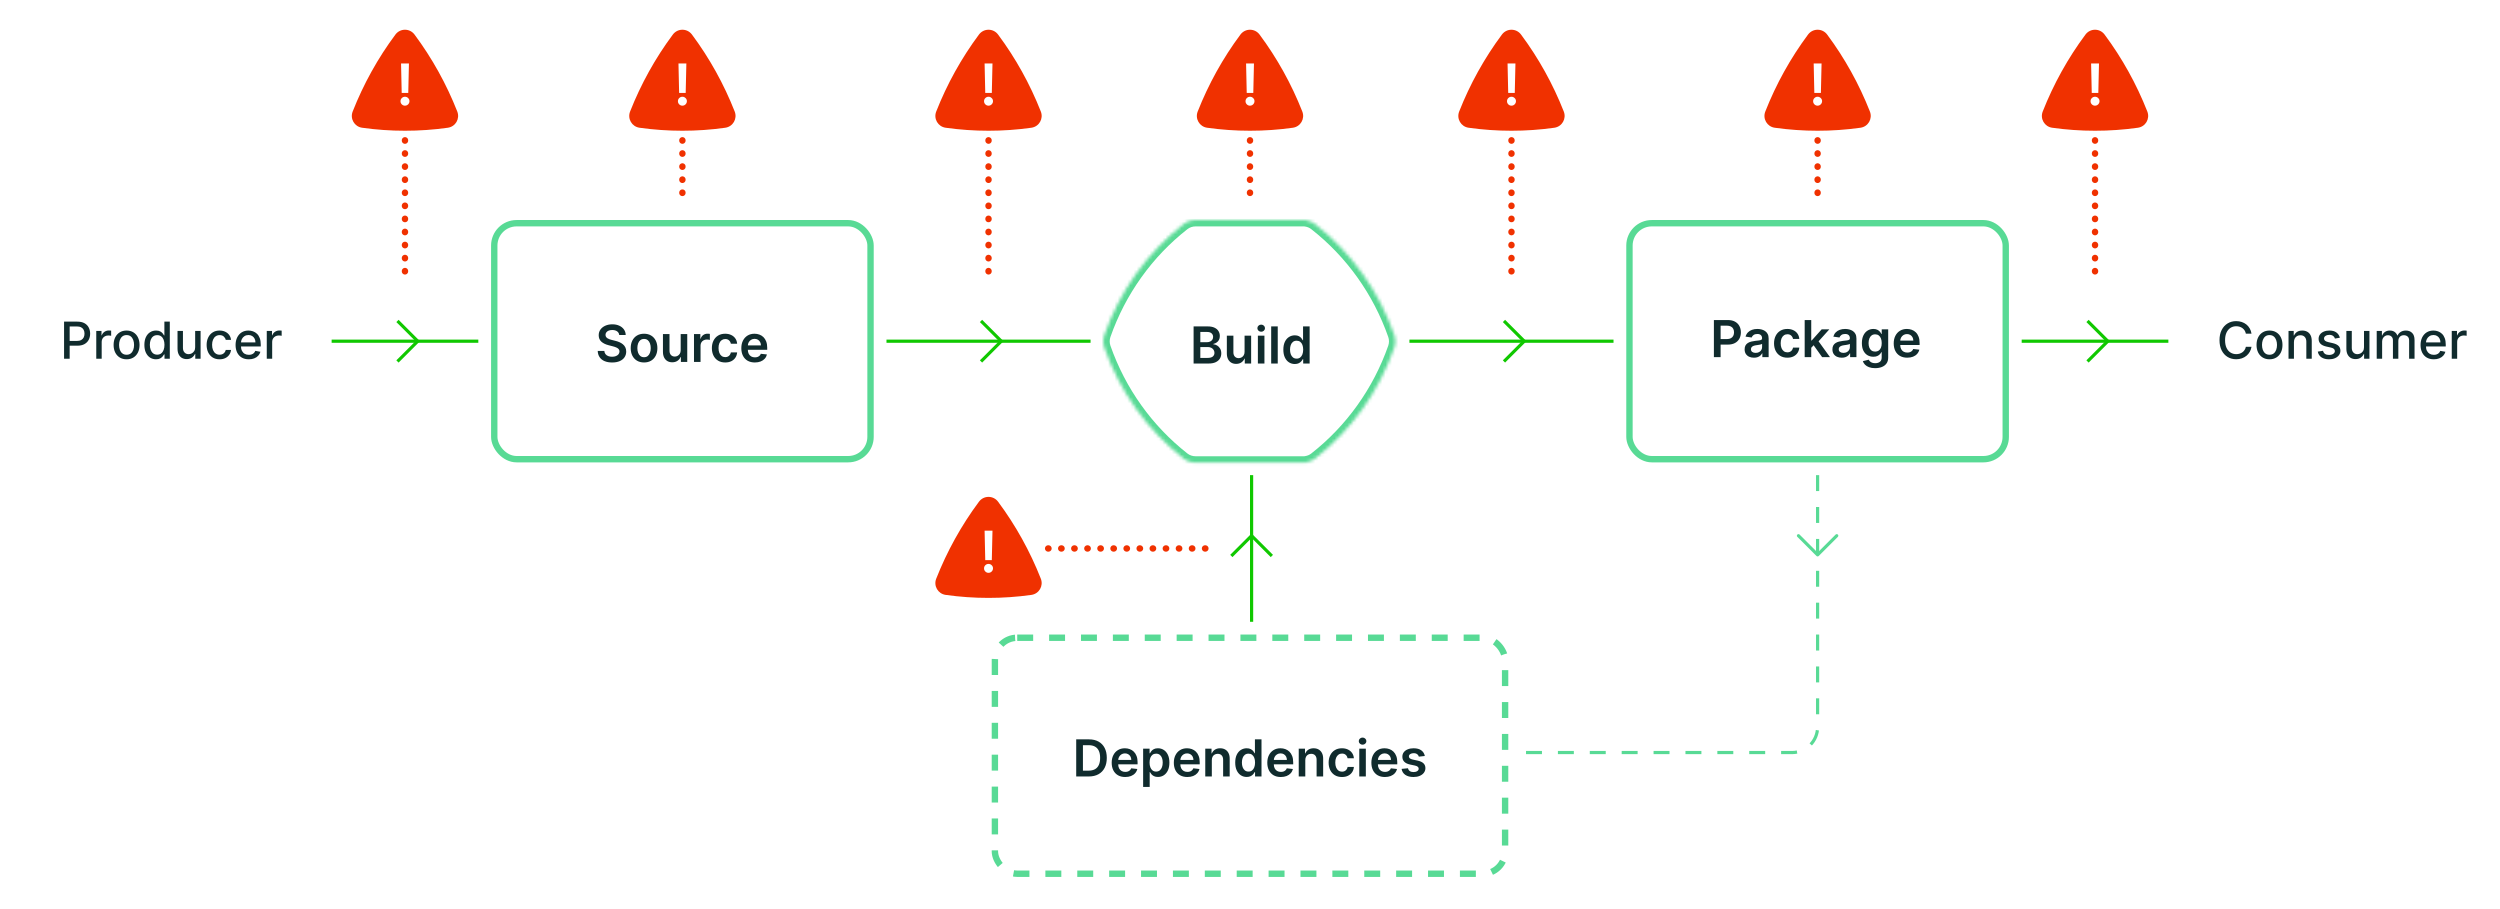 <svg width="784" height="285" viewBox="0 0 784 285" fill="none" xmlns="http://www.w3.org/2000/svg">
<rect width="784" height="285" fill="white"/>
<path d="M143.401 34.971C144.294 37.239 142.854 39.72 140.44 40.06C131.522 41.313 122.478 41.313 113.56 40.06C111.146 39.72 109.706 37.239 110.599 34.971C113.992 26.358 118.504 18.226 123.999 10.841C125.504 8.817 128.496 8.817 130.001 10.841C135.496 18.226 140.008 26.358 143.401 34.971Z" fill="#F03100"/>
<path d="M128.243 19.909L128.032 29.152H125.974L125.77 19.909H128.243ZM127.003 33.141C126.615 33.141 126.283 33.004 126.006 32.731C125.733 32.459 125.597 32.126 125.597 31.734C125.597 31.351 125.733 31.023 126.006 30.75C126.283 30.477 126.615 30.341 127.003 30.341C127.382 30.341 127.711 30.477 127.988 30.75C128.269 31.023 128.409 31.351 128.409 31.734C128.409 31.994 128.343 32.231 128.211 32.444C128.083 32.657 127.913 32.827 127.7 32.955C127.491 33.079 127.259 33.141 127.003 33.141Z" fill="white"/>
<path d="M127 44V89" stroke="#F03100" stroke-width="2" stroke-linecap="round" stroke-linejoin="round" stroke-dasharray="0.1 4"/>
<path d="M230.401 34.971C231.294 37.239 229.854 39.72 227.44 40.06C218.522 41.313 209.478 41.313 200.56 40.06C198.146 39.72 196.706 37.239 197.599 34.971C200.992 26.358 205.504 18.226 210.999 10.841C212.504 8.817 215.496 8.817 217.001 10.841C222.496 18.226 227.008 26.358 230.401 34.971Z" fill="#F03100"/>
<path d="M215.243 19.909L215.032 29.152H212.974L212.77 19.909H215.243ZM214.003 33.141C213.615 33.141 213.283 33.004 213.006 32.731C212.733 32.459 212.597 32.126 212.597 31.734C212.597 31.351 212.733 31.023 213.006 30.75C213.283 30.477 213.615 30.341 214.003 30.341C214.382 30.341 214.711 30.477 214.988 30.75C215.269 31.023 215.409 31.351 215.409 31.734C215.409 31.994 215.343 32.231 215.211 32.444C215.083 32.657 214.913 32.827 214.7 32.955C214.491 33.079 214.259 33.141 214.003 33.141Z" fill="white"/>
<path d="M214 44V64" stroke="#F03100" stroke-width="2" stroke-linecap="round" stroke-linejoin="round" stroke-dasharray="0.1 4"/>
<path d="M326.401 34.971C327.294 37.239 325.854 39.72 323.44 40.06C314.522 41.313 305.478 41.313 296.56 40.06C294.146 39.72 292.706 37.239 293.599 34.971C296.992 26.358 301.504 18.226 306.999 10.841C308.504 8.817 311.496 8.817 313.001 10.841C318.496 18.226 323.008 26.358 326.401 34.971Z" fill="#F03100"/>
<path d="M311.243 19.909L311.032 29.152H308.974L308.77 19.909H311.243ZM310.003 33.141C309.615 33.141 309.283 33.004 309.006 32.731C308.733 32.459 308.597 32.126 308.597 31.734C308.597 31.351 308.733 31.023 309.006 30.75C309.283 30.477 309.615 30.341 310.003 30.341C310.382 30.341 310.711 30.477 310.988 30.75C311.269 31.023 311.409 31.351 311.409 31.734C311.409 31.994 311.343 32.231 311.211 32.444C311.083 32.657 310.913 32.827 310.7 32.955C310.491 33.079 310.259 33.141 310.003 33.141Z" fill="white"/>
<path d="M310 44V89" stroke="#F03100" stroke-width="2" stroke-linecap="round" stroke-linejoin="round" stroke-dasharray="0.1 4"/>
<path d="M408.401 34.971C409.294 37.239 407.854 39.72 405.44 40.06C396.522 41.313 387.478 41.313 378.56 40.06C376.146 39.72 374.706 37.239 375.599 34.971C378.992 26.358 383.504 18.226 388.999 10.841C390.504 8.817 393.496 8.817 395.001 10.841C400.496 18.226 405.008 26.358 408.401 34.971Z" fill="#F03100"/>
<path d="M393.243 19.909L393.032 29.152H390.974L390.77 19.909H393.243ZM392.003 33.141C391.615 33.141 391.283 33.004 391.006 32.731C390.733 32.459 390.597 32.126 390.597 31.734C390.597 31.351 390.733 31.023 391.006 30.75C391.283 30.477 391.615 30.341 392.003 30.341C392.382 30.341 392.711 30.477 392.988 30.75C393.269 31.023 393.409 31.351 393.409 31.734C393.409 31.994 393.343 32.231 393.211 32.444C393.083 32.657 392.913 32.827 392.7 32.955C392.491 33.079 392.259 33.141 392.003 33.141Z" fill="white"/>
<path d="M392 44V64" stroke="#F03100" stroke-width="2" stroke-linecap="round" stroke-linejoin="round" stroke-dasharray="0.1 4"/>
<path d="M490.401 34.971C491.294 37.239 489.854 39.72 487.44 40.06C478.522 41.313 469.478 41.313 460.56 40.06C458.146 39.72 456.706 37.239 457.599 34.971C460.992 26.358 465.504 18.226 470.999 10.841C472.504 8.817 475.496 8.817 477.001 10.841C482.496 18.226 487.008 26.358 490.401 34.971Z" fill="#F03100"/>
<path d="M475.243 19.909L475.032 29.152H472.974L472.77 19.909H475.243ZM474.003 33.141C473.615 33.141 473.283 33.004 473.006 32.731C472.733 32.459 472.597 32.126 472.597 31.734C472.597 31.351 472.733 31.023 473.006 30.75C473.283 30.477 473.615 30.341 474.003 30.341C474.382 30.341 474.711 30.477 474.988 30.75C475.269 31.023 475.409 31.351 475.409 31.734C475.409 31.994 475.343 32.231 475.211 32.444C475.083 32.657 474.913 32.827 474.7 32.955C474.491 33.079 474.259 33.141 474.003 33.141Z" fill="white"/>
<path d="M474 44V89" stroke="#F03100" stroke-width="2" stroke-linecap="round" stroke-linejoin="round" stroke-dasharray="0.1 4"/>
<path d="M586.401 34.971C587.294 37.239 585.854 39.72 583.44 40.06C574.522 41.313 565.478 41.313 556.56 40.06C554.146 39.72 552.706 37.239 553.599 34.971C556.992 26.358 561.504 18.226 566.999 10.841C568.504 8.817 571.496 8.817 573.001 10.841C578.496 18.226 583.008 26.358 586.401 34.971Z" fill="#F03100"/>
<path d="M571.243 19.909L571.032 29.152H568.974L568.77 19.909H571.243ZM570.003 33.141C569.615 33.141 569.283 33.004 569.006 32.731C568.733 32.459 568.597 32.126 568.597 31.734C568.597 31.351 568.733 31.023 569.006 30.75C569.283 30.477 569.615 30.341 570.003 30.341C570.382 30.341 570.711 30.477 570.988 30.75C571.269 31.023 571.409 31.351 571.409 31.734C571.409 31.994 571.343 32.231 571.211 32.444C571.083 32.657 570.913 32.827 570.7 32.955C570.491 33.079 570.259 33.141 570.003 33.141Z" fill="white"/>
<path d="M570 44V64" stroke="#F03100" stroke-width="2" stroke-linecap="round" stroke-linejoin="round" stroke-dasharray="0.1 4"/>
<path d="M673.401 34.971C674.294 37.239 672.854 39.72 670.44 40.06C661.522 41.313 652.478 41.313 643.56 40.06C641.146 39.72 639.706 37.239 640.599 34.971C643.992 26.358 648.504 18.226 653.999 10.841C655.504 8.817 658.496 8.817 660.001 10.841C665.496 18.226 670.008 26.358 673.401 34.971Z" fill="#F03100"/>
<path d="M658.243 19.909L658.032 29.152H655.974L655.77 19.909H658.243ZM657.003 33.141C656.615 33.141 656.283 33.004 656.006 32.731C655.733 32.459 655.597 32.126 655.597 31.734C655.597 31.351 655.733 31.023 656.006 30.75C656.283 30.477 656.615 30.341 657.003 30.341C657.382 30.341 657.711 30.477 657.988 30.75C658.269 31.023 658.409 31.351 658.409 31.734C658.409 31.994 658.343 32.231 658.211 32.444C658.083 32.657 657.913 32.827 657.7 32.955C657.491 33.079 657.259 33.141 657.003 33.141Z" fill="white"/>
<path d="M657 44V89" stroke="#F03100" stroke-width="2" stroke-linecap="round" stroke-linejoin="round" stroke-dasharray="0.1 4"/>
<path d="M326.401 181.471C327.294 183.739 325.854 186.22 323.44 186.56C314.522 187.813 305.478 187.813 296.56 186.56C294.146 186.22 292.706 183.739 293.599 181.471C296.992 172.858 301.504 164.726 306.999 157.341C308.504 155.317 311.496 155.317 313.001 157.341C318.496 164.726 323.008 172.858 326.401 181.471Z" fill="#F03100"/>
<path d="M311.243 166.409L311.032 175.652H308.974L308.77 166.409H311.243ZM310.003 179.641C309.615 179.641 309.283 179.504 309.006 179.232C308.733 178.959 308.597 178.626 308.597 178.234C308.597 177.851 308.733 177.523 309.006 177.25C309.283 176.977 309.615 176.841 310.003 176.841C310.382 176.841 310.711 176.977 310.988 177.25C311.269 177.523 311.409 177.851 311.409 178.234C311.409 178.494 311.343 178.731 311.211 178.944C311.083 179.157 310.913 179.327 310.7 179.455C310.491 179.579 310.259 179.641 310.003 179.641Z" fill="white"/>
<path d="M378 172H326" stroke="#F03100" stroke-width="2" stroke-linecap="round" stroke-linejoin="round" stroke-dasharray="0.1 4"/>
<path d="M20.091 112.5V100.864H24.239C25.144 100.864 25.894 101.028 26.489 101.358C27.083 101.687 27.528 102.138 27.824 102.71C28.119 103.278 28.267 103.919 28.267 104.631C28.267 105.347 28.117 105.991 27.818 106.562C27.523 107.131 27.076 107.581 26.477 107.915C25.883 108.244 25.134 108.409 24.233 108.409H21.381V106.92H24.074C24.646 106.92 25.11 106.822 25.466 106.625C25.822 106.424 26.083 106.152 26.25 105.807C26.417 105.462 26.5 105.07 26.5 104.631C26.5 104.191 26.417 103.801 26.25 103.46C26.083 103.119 25.82 102.852 25.46 102.659C25.104 102.466 24.634 102.369 24.051 102.369H21.847V112.5H20.091ZM30.189 112.5V103.773H31.831V105.159H31.922C32.081 104.689 32.361 104.32 32.763 104.051C33.168 103.778 33.626 103.642 34.138 103.642C34.244 103.642 34.369 103.646 34.513 103.653C34.66 103.661 34.776 103.67 34.859 103.682V105.307C34.791 105.288 34.67 105.267 34.496 105.244C34.322 105.218 34.147 105.205 33.973 105.205C33.572 105.205 33.214 105.29 32.899 105.46C32.589 105.627 32.342 105.86 32.16 106.159C31.979 106.455 31.888 106.792 31.888 107.17V112.5H30.189ZM39.693 112.676C38.875 112.676 38.161 112.489 37.551 112.114C36.941 111.739 36.468 111.214 36.131 110.54C35.794 109.866 35.625 109.078 35.625 108.176C35.625 107.271 35.794 106.479 36.131 105.801C36.468 105.123 36.941 104.597 37.551 104.222C38.161 103.847 38.875 103.659 39.693 103.659C40.511 103.659 41.225 103.847 41.835 104.222C42.445 104.597 42.919 105.123 43.256 105.801C43.593 106.479 43.761 107.271 43.761 108.176C43.761 109.078 43.593 109.866 43.256 110.54C42.919 111.214 42.445 111.739 41.835 112.114C41.225 112.489 40.511 112.676 39.693 112.676ZM39.699 111.25C40.229 111.25 40.669 111.11 41.017 110.83C41.365 110.549 41.623 110.176 41.79 109.71C41.96 109.244 42.045 108.731 42.045 108.17C42.045 107.614 41.96 107.102 41.79 106.636C41.623 106.167 41.365 105.79 41.017 105.506C40.669 105.222 40.229 105.08 39.699 105.08C39.165 105.08 38.722 105.222 38.369 105.506C38.021 105.79 37.761 106.167 37.591 106.636C37.424 107.102 37.341 107.614 37.341 108.17C37.341 108.731 37.424 109.244 37.591 109.71C37.761 110.176 38.021 110.549 38.369 110.83C38.722 111.11 39.165 111.25 39.699 111.25ZM48.925 112.67C48.22 112.67 47.591 112.491 47.038 112.131C46.489 111.767 46.057 111.25 45.743 110.58C45.432 109.905 45.277 109.097 45.277 108.153C45.277 107.21 45.434 106.403 45.749 105.733C46.067 105.062 46.502 104.549 47.055 104.193C47.608 103.837 48.235 103.659 48.936 103.659C49.478 103.659 49.913 103.75 50.243 103.932C50.576 104.11 50.834 104.318 51.016 104.557C51.201 104.795 51.345 105.006 51.447 105.188H51.55V100.864H53.249V112.5H51.59V111.142H51.447C51.345 111.328 51.197 111.54 51.004 111.778C50.815 112.017 50.553 112.225 50.22 112.403C49.887 112.581 49.455 112.67 48.925 112.67ZM49.3 111.222C49.788 111.222 50.201 111.093 50.538 110.835C50.879 110.574 51.137 110.212 51.311 109.75C51.489 109.288 51.578 108.75 51.578 108.136C51.578 107.53 51.491 107 51.317 106.545C51.142 106.091 50.887 105.737 50.55 105.483C50.213 105.229 49.796 105.102 49.3 105.102C48.788 105.102 48.362 105.235 48.021 105.5C47.68 105.765 47.423 106.127 47.249 106.585C47.078 107.044 46.993 107.561 46.993 108.136C46.993 108.72 47.08 109.244 47.254 109.71C47.428 110.176 47.686 110.545 48.027 110.818C48.372 111.087 48.796 111.222 49.3 111.222ZM61.202 108.881V103.773H62.906V112.5H61.236V110.989H61.145C60.944 111.455 60.622 111.843 60.179 112.153C59.74 112.46 59.192 112.614 58.537 112.614C57.976 112.614 57.48 112.491 57.048 112.244C56.62 111.994 56.283 111.625 56.037 111.136C55.794 110.648 55.673 110.044 55.673 109.324V103.773H57.372V109.119C57.372 109.714 57.537 110.187 57.867 110.54C58.196 110.892 58.624 111.068 59.151 111.068C59.469 111.068 59.785 110.989 60.099 110.83C60.418 110.67 60.681 110.43 60.889 110.108C61.101 109.786 61.206 109.377 61.202 108.881ZM68.865 112.676C68.02 112.676 67.293 112.485 66.683 112.102C66.077 111.716 65.611 111.184 65.285 110.506C64.96 109.828 64.797 109.051 64.797 108.176C64.797 107.29 64.963 106.508 65.297 105.83C65.63 105.148 66.1 104.616 66.706 104.233C67.312 103.85 68.026 103.659 68.848 103.659C69.511 103.659 70.102 103.782 70.621 104.028C71.14 104.271 71.558 104.612 71.876 105.051C72.198 105.491 72.39 106.004 72.45 106.591H70.797C70.706 106.182 70.498 105.83 70.172 105.534C69.85 105.239 69.418 105.091 68.876 105.091C68.403 105.091 67.988 105.216 67.632 105.466C67.28 105.712 67.005 106.064 66.808 106.523C66.611 106.977 66.513 107.515 66.513 108.136C66.513 108.773 66.609 109.322 66.803 109.784C66.996 110.246 67.269 110.604 67.621 110.858C67.977 111.112 68.395 111.239 68.876 111.239C69.198 111.239 69.49 111.18 69.751 111.062C70.017 110.941 70.238 110.769 70.416 110.545C70.598 110.322 70.725 110.053 70.797 109.739H72.45C72.39 110.303 72.206 110.807 71.899 111.25C71.592 111.693 71.181 112.042 70.666 112.295C70.155 112.549 69.555 112.676 68.865 112.676ZM78.028 112.676C77.169 112.676 76.428 112.492 75.807 112.125C75.189 111.754 74.712 111.233 74.375 110.562C74.042 109.888 73.875 109.098 73.875 108.193C73.875 107.299 74.042 106.511 74.375 105.83C74.712 105.148 75.182 104.616 75.784 104.233C76.39 103.85 77.099 103.659 77.909 103.659C78.401 103.659 78.879 103.741 79.341 103.903C79.803 104.066 80.218 104.322 80.585 104.67C80.953 105.019 81.242 105.472 81.454 106.028C81.667 106.581 81.773 107.254 81.773 108.045V108.648H74.835V107.375H80.108C80.108 106.928 80.017 106.532 79.835 106.188C79.653 105.839 79.398 105.564 79.068 105.364C78.742 105.163 78.36 105.062 77.921 105.062C77.443 105.062 77.026 105.18 76.671 105.415C76.318 105.646 76.046 105.949 75.852 106.324C75.663 106.695 75.568 107.098 75.568 107.534V108.528C75.568 109.112 75.671 109.608 75.875 110.017C76.083 110.426 76.373 110.739 76.744 110.955C77.115 111.167 77.549 111.273 78.046 111.273C78.367 111.273 78.661 111.227 78.926 111.136C79.191 111.042 79.421 110.902 79.614 110.716C79.807 110.53 79.954 110.301 80.057 110.028L81.665 110.318C81.536 110.792 81.305 111.206 80.972 111.562C80.642 111.915 80.227 112.189 79.727 112.386C79.231 112.58 78.665 112.676 78.028 112.676ZM83.658 112.5V103.773H85.3V105.159H85.391C85.55 104.689 85.83 104.32 86.231 104.051C86.637 103.778 87.095 103.642 87.606 103.642C87.713 103.642 87.838 103.646 87.981 103.653C88.129 103.661 88.245 103.67 88.328 103.682V105.307C88.26 105.288 88.139 105.267 87.965 105.244C87.79 105.218 87.616 105.205 87.442 105.205C87.04 105.205 86.682 105.29 86.368 105.46C86.057 105.627 85.811 105.86 85.629 106.159C85.447 106.455 85.356 106.792 85.356 107.17V112.5H83.658Z" fill="#102B2D"/>
<path d="M104 107L150 107" stroke="#10C800" stroke-linejoin="round"/>
<path d="M125 101L131 107L125 113" stroke="#10C800" stroke-linecap="square" stroke-linejoin="round"/>
<path d="M194.19 105.062C194.137 104.566 193.914 104.18 193.52 103.903C193.13 103.627 192.622 103.489 191.997 103.489C191.558 103.489 191.181 103.555 190.866 103.688C190.552 103.82 190.312 104 190.145 104.227C189.978 104.455 189.893 104.714 189.889 105.006C189.889 105.248 189.944 105.458 190.054 105.636C190.168 105.814 190.321 105.966 190.514 106.091C190.707 106.212 190.921 106.314 191.156 106.398C191.391 106.481 191.628 106.551 191.866 106.608L192.957 106.881C193.397 106.983 193.819 107.121 194.224 107.295C194.634 107.47 194.999 107.689 195.321 107.955C195.647 108.22 195.904 108.54 196.094 108.915C196.283 109.29 196.378 109.729 196.378 110.233C196.378 110.915 196.204 111.515 195.855 112.034C195.507 112.549 195.003 112.953 194.344 113.244C193.688 113.532 192.895 113.676 191.963 113.676C191.058 113.676 190.272 113.536 189.605 113.256C188.942 112.975 188.423 112.566 188.048 112.028C187.677 111.491 187.476 110.835 187.446 110.062H189.52C189.55 110.468 189.675 110.805 189.895 111.074C190.115 111.343 190.401 111.544 190.753 111.676C191.109 111.809 191.507 111.875 191.946 111.875C192.404 111.875 192.806 111.807 193.151 111.67C193.499 111.53 193.772 111.337 193.969 111.091C194.166 110.841 194.266 110.549 194.27 110.216C194.266 109.913 194.177 109.663 194.003 109.466C193.829 109.265 193.584 109.098 193.27 108.966C192.959 108.83 192.596 108.708 192.179 108.602L190.855 108.261C189.897 108.015 189.139 107.642 188.582 107.142C188.029 106.638 187.753 105.97 187.753 105.136C187.753 104.451 187.938 103.85 188.31 103.335C188.685 102.82 189.194 102.42 189.838 102.136C190.482 101.848 191.211 101.705 192.026 101.705C192.851 101.705 193.575 101.848 194.196 102.136C194.821 102.42 195.312 102.816 195.668 103.324C196.024 103.828 196.207 104.407 196.219 105.062H194.19ZM201.973 113.67C201.121 113.67 200.382 113.483 199.757 113.108C199.132 112.733 198.647 112.208 198.303 111.534C197.962 110.86 197.791 110.072 197.791 109.17C197.791 108.269 197.962 107.479 198.303 106.801C198.647 106.123 199.132 105.597 199.757 105.222C200.382 104.847 201.121 104.659 201.973 104.659C202.825 104.659 203.564 104.847 204.189 105.222C204.814 105.597 205.297 106.123 205.638 106.801C205.982 107.479 206.155 108.269 206.155 109.17C206.155 110.072 205.982 110.86 205.638 111.534C205.297 112.208 204.814 112.733 204.189 113.108C203.564 113.483 202.825 113.67 201.973 113.67ZM201.984 112.023C202.446 112.023 202.833 111.896 203.143 111.642C203.454 111.384 203.685 111.04 203.837 110.608C203.992 110.176 204.07 109.695 204.07 109.165C204.07 108.631 203.992 108.148 203.837 107.716C203.685 107.28 203.454 106.934 203.143 106.676C202.833 106.419 202.446 106.29 201.984 106.29C201.511 106.29 201.117 106.419 200.803 106.676C200.492 106.934 200.259 107.28 200.104 107.716C199.952 108.148 199.876 108.631 199.876 109.165C199.876 109.695 199.952 110.176 200.104 110.608C200.259 111.04 200.492 111.384 200.803 111.642C201.117 111.896 201.511 112.023 201.984 112.023ZM213.463 109.83V104.773H215.52V113.5H213.526V111.949H213.435C213.238 112.437 212.914 112.837 212.463 113.148C212.016 113.458 211.465 113.614 210.81 113.614C210.238 113.614 209.732 113.487 209.293 113.233C208.857 112.975 208.516 112.602 208.27 112.114C208.024 111.621 207.901 111.027 207.901 110.33V104.773H209.957V110.011C209.957 110.564 210.109 111.004 210.412 111.33C210.715 111.655 211.113 111.818 211.605 111.818C211.908 111.818 212.202 111.744 212.486 111.597C212.77 111.449 213.003 111.229 213.185 110.938C213.37 110.642 213.463 110.273 213.463 109.83ZM217.635 113.5V104.773H219.629V106.227H219.72C219.879 105.723 220.152 105.335 220.538 105.062C220.929 104.786 221.374 104.648 221.874 104.648C221.987 104.648 222.114 104.653 222.254 104.665C222.398 104.672 222.518 104.686 222.612 104.705V106.597C222.525 106.566 222.387 106.54 222.197 106.517C222.012 106.491 221.832 106.477 221.658 106.477C221.283 106.477 220.946 106.559 220.646 106.722C220.351 106.881 220.118 107.102 219.947 107.386C219.777 107.67 219.692 107.998 219.692 108.369V113.5H217.635ZM227.426 113.67C226.555 113.67 225.807 113.479 225.182 113.097C224.561 112.714 224.081 112.186 223.744 111.511C223.411 110.833 223.244 110.053 223.244 109.17C223.244 108.284 223.415 107.502 223.756 106.824C224.097 106.142 224.578 105.612 225.199 105.233C225.824 104.85 226.563 104.659 227.415 104.659C228.123 104.659 228.75 104.79 229.295 105.051C229.845 105.309 230.282 105.674 230.608 106.148C230.934 106.617 231.119 107.167 231.165 107.795H229.199C229.119 107.375 228.93 107.025 228.631 106.744C228.335 106.46 227.939 106.318 227.443 106.318C227.023 106.318 226.653 106.432 226.335 106.659C226.017 106.883 225.769 107.205 225.591 107.625C225.417 108.045 225.33 108.549 225.33 109.136C225.33 109.731 225.417 110.242 225.591 110.67C225.765 111.095 226.009 111.422 226.324 111.653C226.642 111.881 227.015 111.994 227.443 111.994C227.746 111.994 228.017 111.937 228.256 111.824C228.498 111.706 228.701 111.538 228.864 111.318C229.027 111.098 229.138 110.831 229.199 110.517H231.165C231.116 111.134 230.934 111.682 230.619 112.159C230.305 112.633 229.877 113.004 229.335 113.273C228.794 113.538 228.157 113.67 227.426 113.67ZM236.717 113.67C235.842 113.67 235.087 113.489 234.45 113.125C233.818 112.758 233.331 112.239 232.99 111.568C232.649 110.894 232.479 110.1 232.479 109.188C232.479 108.29 232.649 107.502 232.99 106.824C233.335 106.142 233.816 105.612 234.433 105.233C235.051 104.85 235.776 104.659 236.609 104.659C237.147 104.659 237.655 104.746 238.132 104.92C238.613 105.091 239.037 105.356 239.405 105.716C239.776 106.076 240.068 106.534 240.28 107.091C240.492 107.644 240.598 108.303 240.598 109.068V109.699H233.445V108.312H238.626C238.623 107.919 238.537 107.568 238.371 107.261C238.204 106.951 237.971 106.706 237.672 106.528C237.376 106.35 237.032 106.261 236.638 106.261C236.217 106.261 235.848 106.364 235.53 106.568C235.212 106.769 234.964 107.034 234.786 107.364C234.611 107.689 234.522 108.047 234.518 108.438V109.648C234.518 110.155 234.611 110.591 234.797 110.955C234.982 111.314 235.242 111.591 235.575 111.784C235.909 111.973 236.299 112.068 236.746 112.068C237.045 112.068 237.316 112.027 237.558 111.943C237.801 111.856 238.011 111.729 238.189 111.562C238.367 111.396 238.501 111.189 238.592 110.943L240.513 111.159C240.392 111.667 240.161 112.11 239.82 112.489C239.482 112.864 239.051 113.155 238.524 113.364C237.998 113.568 237.395 113.67 236.717 113.67Z" fill="#102B2D"/>
<rect x="155" y="70" width="118" height="74" rx="7" stroke="#58DA95" stroke-width="2"/>
<path d="M278 107L342 107" stroke="#10C800" stroke-linejoin="round"/>
<path d="M308 101L314 107L308 113" stroke="#10C800" stroke-linecap="square" stroke-linejoin="round"/>
<mask id="path-32-inside-1_2_14" fill="white">
<path fill-rule="evenodd" clip-rule="evenodd" d="M346.345 109.071C351.164 122.828 359.776 134.884 371.149 143.798C372.234 144.648 373.575 145.082 374.944 145.082H408.643H409.643V145.004C410.655 144.844 411.619 144.44 412.438 143.798C423.811 134.884 432.423 122.828 437.242 109.071C437.702 107.758 437.702 106.324 437.242 105.012C432.423 91.255 423.811 79.198 412.438 70.284C411.619 69.643 410.655 69.238 409.643 69.078V69H408.643H374.944C373.575 69 372.234 69.434 371.149 70.284C359.776 79.198 351.164 91.255 346.345 105.012C345.885 106.324 345.885 107.758 346.345 109.071Z"/>
</mask>
<path d="M371.149 143.798L372.383 142.224L372.383 142.224L371.149 143.798ZM346.345 109.071L348.232 108.409V108.409L346.345 109.071ZM409.643 145.082V147.082H411.643V145.082H409.643ZM409.643 145.004L409.33 143.029L407.643 143.295V145.004H409.643ZM412.438 143.798L411.204 142.224V142.224L412.438 143.798ZM437.242 109.071L435.355 108.409V108.409L437.242 109.071ZM437.242 105.012L435.355 105.673V105.673L437.242 105.012ZM412.438 70.284L413.671 68.71V68.71L412.438 70.284ZM409.643 69.078H407.643V70.787L409.33 71.054L409.643 69.078ZM409.643 69H411.643V67H409.643V69ZM371.149 70.284L372.383 71.859V71.859L371.149 70.284ZM346.345 105.012L348.232 105.673L348.232 105.673L346.345 105.012ZM372.383 142.224C361.313 133.548 352.927 121.809 348.232 108.409L344.457 109.732C349.402 123.846 358.239 136.221 369.916 145.372L372.383 142.224ZM374.944 143.082C373.995 143.082 373.095 142.782 372.383 142.224L369.916 145.372C371.373 146.514 373.154 147.082 374.944 147.082V143.082ZM408.643 143.082H374.944V147.082H408.643V143.082ZM409.643 143.082H408.643V147.082H409.643V143.082ZM407.643 145.004V145.082H411.643V145.004H407.643ZM409.955 146.98C411.287 146.769 412.572 146.234 413.671 145.372L411.204 142.224C410.666 142.645 410.023 142.919 409.33 143.029L409.955 146.98ZM413.671 145.372C425.348 136.221 434.185 123.846 439.13 109.732L435.355 108.409C430.66 121.809 422.274 133.548 411.204 142.224L413.671 145.372ZM439.13 109.732C439.739 107.991 439.739 106.091 439.13 104.35L435.355 105.673C435.664 106.557 435.664 107.525 435.355 108.409L439.13 109.732ZM439.13 104.35C434.185 90.236 425.348 77.862 413.671 68.71L411.204 71.859C422.274 80.534 430.66 92.273 435.355 105.673L439.13 104.35ZM413.671 68.71C412.572 67.849 411.287 67.313 409.955 67.103L409.33 71.054C410.023 71.163 410.666 71.437 411.204 71.859L413.671 68.71ZM407.643 69V69.078H411.643V69H407.643ZM408.643 71H409.643V67H408.643V71ZM374.944 71H408.643V67H374.944V71ZM372.383 71.859C373.095 71.3 373.995 71 374.944 71V67C373.154 67 371.373 67.568 369.916 68.71L372.383 71.859ZM348.232 105.673C352.927 92.273 361.313 80.534 372.383 71.859L369.916 68.71C358.239 77.862 349.402 90.236 344.457 104.35L348.232 105.673ZM348.232 108.409C347.923 107.525 347.923 106.557 348.232 105.673L344.457 104.35C343.848 106.091 343.848 107.991 344.457 109.732L348.232 108.409Z" fill="#58DA95" mask="url(#path-32-inside-1_2_14)"/>
<path d="M374.312 114V102.364H378.766C379.607 102.364 380.306 102.496 380.863 102.761C381.424 103.023 381.842 103.381 382.119 103.835C382.399 104.29 382.539 104.805 382.539 105.381C382.539 105.854 382.448 106.259 382.266 106.597C382.085 106.93 381.84 107.201 381.533 107.409C381.227 107.617 380.884 107.767 380.505 107.858V107.972C380.918 107.994 381.314 108.121 381.692 108.352C382.075 108.58 382.388 108.902 382.63 109.318C382.872 109.735 382.994 110.239 382.994 110.83C382.994 111.432 382.848 111.973 382.556 112.455C382.264 112.932 381.825 113.309 381.238 113.585C380.651 113.862 379.912 114 379.022 114H374.312ZM376.42 112.239H378.687C379.452 112.239 380.003 112.093 380.34 111.801C380.681 111.506 380.852 111.127 380.852 110.665C380.852 110.32 380.766 110.009 380.596 109.733C380.425 109.453 380.183 109.233 379.869 109.074C379.554 108.911 379.179 108.83 378.744 108.83H376.42V112.239ZM376.42 107.312H378.505C378.869 107.312 379.196 107.246 379.488 107.114C379.78 106.977 380.009 106.786 380.175 106.54C380.346 106.29 380.431 105.994 380.431 105.653C380.431 105.203 380.272 104.831 379.954 104.54C379.639 104.248 379.172 104.102 378.55 104.102H376.42V107.312ZM390.299 110.33V105.273H392.356V114H390.362V112.449H390.271C390.074 112.937 389.75 113.337 389.299 113.648C388.852 113.958 388.301 114.114 387.646 114.114C387.074 114.114 386.568 113.987 386.129 113.733C385.693 113.475 385.352 113.102 385.106 112.614C384.86 112.121 384.737 111.527 384.737 110.83V105.273H386.793V110.511C386.793 111.064 386.945 111.504 387.248 111.83C387.551 112.155 387.949 112.318 388.441 112.318C388.744 112.318 389.038 112.244 389.322 112.097C389.606 111.949 389.839 111.729 390.021 111.438C390.206 111.142 390.299 110.773 390.299 110.33ZM394.471 114V105.273H396.528V114H394.471ZM395.505 104.034C395.179 104.034 394.899 103.926 394.664 103.71C394.429 103.491 394.312 103.227 394.312 102.92C394.312 102.61 394.429 102.347 394.664 102.131C394.899 101.911 395.179 101.801 395.505 101.801C395.835 101.801 396.115 101.911 396.346 102.131C396.581 102.347 396.698 102.61 396.698 102.92C396.698 103.227 396.581 103.491 396.346 103.71C396.115 103.926 395.835 104.034 395.505 104.034ZM400.7 102.364V114H398.643V102.364H400.7ZM406.053 114.153C405.368 114.153 404.754 113.977 404.212 113.625C403.671 113.273 403.243 112.761 402.928 112.091C402.614 111.42 402.457 110.606 402.457 109.648C402.457 108.678 402.616 107.86 402.934 107.193C403.256 106.523 403.69 106.017 404.235 105.676C404.781 105.331 405.388 105.159 406.059 105.159C406.57 105.159 406.991 105.246 407.32 105.42C407.65 105.591 407.911 105.797 408.104 106.04C408.298 106.278 408.447 106.504 408.553 106.716H408.638V102.364H410.701V114H408.678V112.625H408.553C408.447 112.837 408.294 113.062 408.093 113.301C407.892 113.536 407.627 113.737 407.298 113.903C406.968 114.07 406.553 114.153 406.053 114.153ZM406.627 112.466C407.063 112.466 407.434 112.348 407.741 112.114C408.048 111.875 408.281 111.544 408.44 111.119C408.599 110.695 408.678 110.201 408.678 109.636C408.678 109.072 408.599 108.581 408.44 108.165C408.284 107.748 408.053 107.424 407.746 107.193C407.443 106.962 407.07 106.847 406.627 106.847C406.169 106.847 405.786 106.966 405.479 107.205C405.173 107.443 404.942 107.773 404.786 108.193C404.631 108.614 404.553 109.095 404.553 109.636C404.553 110.182 404.631 110.669 404.786 111.097C404.945 111.521 405.178 111.856 405.485 112.102C405.796 112.345 406.176 112.466 406.627 112.466Z" fill="#102B2D"/>
<path d="M442 107L506 107" stroke="#10C800" stroke-linejoin="round"/>
<path d="M472 101L478 107L472 113" stroke="#10C800" stroke-linecap="square" stroke-linejoin="round"/>
<path d="M537.476 112V100.364H541.839C542.733 100.364 543.483 100.53 544.089 100.864C544.699 101.197 545.16 101.655 545.47 102.239C545.785 102.818 545.942 103.477 545.942 104.216C545.942 104.962 545.785 105.625 545.47 106.205C545.156 106.784 544.692 107.241 544.078 107.574C543.464 107.903 542.709 108.068 541.811 108.068H538.919V106.335H541.527C542.05 106.335 542.478 106.244 542.811 106.062C543.144 105.881 543.391 105.631 543.55 105.312C543.713 104.994 543.794 104.629 543.794 104.216C543.794 103.803 543.713 103.439 543.55 103.125C543.391 102.811 543.143 102.566 542.805 102.392C542.472 102.214 542.042 102.125 541.516 102.125H539.584V112H537.476ZM550.037 112.176C549.484 112.176 548.986 112.078 548.543 111.881C548.103 111.68 547.755 111.384 547.497 110.994C547.243 110.604 547.116 110.123 547.116 109.551C547.116 109.059 547.207 108.652 547.389 108.33C547.571 108.008 547.819 107.75 548.134 107.557C548.448 107.364 548.802 107.218 549.196 107.119C549.594 107.017 550.005 106.943 550.429 106.898C550.94 106.845 551.355 106.797 551.673 106.756C551.991 106.71 552.223 106.642 552.366 106.551C552.514 106.456 552.588 106.311 552.588 106.114V106.08C552.588 105.652 552.461 105.32 552.207 105.085C551.954 104.85 551.588 104.733 551.111 104.733C550.607 104.733 550.207 104.843 549.912 105.062C549.62 105.282 549.423 105.542 549.321 105.841L547.401 105.568C547.552 105.038 547.802 104.595 548.151 104.239C548.499 103.879 548.925 103.61 549.429 103.432C549.933 103.25 550.49 103.159 551.099 103.159C551.52 103.159 551.938 103.208 552.355 103.307C552.772 103.405 553.152 103.568 553.497 103.795C553.842 104.019 554.118 104.324 554.327 104.71C554.539 105.097 554.645 105.58 554.645 106.159V112H552.668V110.801H552.599C552.474 111.044 552.298 111.271 552.071 111.483C551.848 111.691 551.565 111.86 551.224 111.989C550.887 112.114 550.491 112.176 550.037 112.176ZM550.571 110.665C550.984 110.665 551.342 110.583 551.645 110.42C551.948 110.254 552.181 110.034 552.344 109.761C552.51 109.489 552.594 109.191 552.594 108.869V107.841C552.529 107.894 552.42 107.943 552.264 107.989C552.113 108.034 551.942 108.074 551.753 108.108C551.563 108.142 551.376 108.172 551.19 108.199C551.005 108.225 550.844 108.248 550.707 108.267C550.401 108.309 550.126 108.377 549.884 108.472C549.641 108.566 549.45 108.699 549.31 108.869C549.17 109.036 549.099 109.252 549.099 109.517C549.099 109.896 549.238 110.182 549.514 110.375C549.791 110.568 550.143 110.665 550.571 110.665ZM560.52 112.17C559.649 112.17 558.901 111.979 558.276 111.597C557.654 111.214 557.175 110.686 556.838 110.011C556.505 109.333 556.338 108.553 556.338 107.67C556.338 106.784 556.509 106.002 556.849 105.324C557.19 104.642 557.671 104.112 558.293 103.733C558.918 103.35 559.656 103.159 560.509 103.159C561.217 103.159 561.844 103.29 562.389 103.551C562.938 103.809 563.376 104.174 563.702 104.648C564.027 105.117 564.213 105.667 564.259 106.295H562.293C562.213 105.875 562.024 105.525 561.724 105.244C561.429 104.96 561.033 104.818 560.537 104.818C560.116 104.818 559.747 104.932 559.429 105.159C559.111 105.383 558.863 105.705 558.685 106.125C558.51 106.545 558.423 107.049 558.423 107.636C558.423 108.231 558.51 108.742 558.685 109.17C558.859 109.595 559.103 109.922 559.418 110.153C559.736 110.381 560.109 110.494 560.537 110.494C560.84 110.494 561.111 110.437 561.349 110.324C561.592 110.206 561.795 110.038 561.957 109.818C562.12 109.598 562.232 109.331 562.293 109.017H564.259C564.209 109.634 564.027 110.182 563.713 110.659C563.399 111.133 562.971 111.504 562.429 111.773C561.887 112.038 561.251 112.17 560.52 112.17ZM567.822 109.261L567.817 106.778H568.146L571.283 103.273H573.686L569.828 107.568H569.402L567.822 109.261ZM565.947 112V100.364H568.004V112H565.947ZM571.425 112L568.584 108.028L569.97 106.58L573.885 112H571.425ZM577.568 112.176C577.015 112.176 576.517 112.078 576.074 111.881C575.634 111.68 575.286 111.384 575.028 110.994C574.775 110.604 574.648 110.123 574.648 109.551C574.648 109.059 574.739 108.652 574.92 108.33C575.102 108.008 575.35 107.75 575.665 107.557C575.979 107.364 576.333 107.218 576.727 107.119C577.125 107.017 577.536 106.943 577.96 106.898C578.472 106.845 578.886 106.797 579.205 106.756C579.523 106.71 579.754 106.642 579.898 106.551C580.045 106.456 580.119 106.311 580.119 106.114V106.08C580.119 105.652 579.992 105.32 579.739 105.085C579.485 104.85 579.119 104.733 578.642 104.733C578.138 104.733 577.739 104.843 577.443 105.062C577.152 105.282 576.955 105.542 576.852 105.841L574.932 105.568C575.083 105.038 575.333 104.595 575.682 104.239C576.03 103.879 576.456 103.61 576.96 103.432C577.464 103.25 578.021 103.159 578.631 103.159C579.051 103.159 579.47 103.208 579.886 103.307C580.303 103.405 580.684 103.568 581.028 103.795C581.373 104.019 581.65 104.324 581.858 104.71C582.07 105.097 582.176 105.58 582.176 106.159V112H580.199V110.801H580.131C580.006 111.044 579.83 111.271 579.602 111.483C579.379 111.691 579.097 111.86 578.756 111.989C578.419 112.114 578.023 112.176 577.568 112.176ZM578.102 110.665C578.515 110.665 578.873 110.583 579.176 110.42C579.479 110.254 579.712 110.034 579.875 109.761C580.042 109.489 580.125 109.191 580.125 108.869V107.841C580.061 107.894 579.951 107.943 579.795 107.989C579.644 108.034 579.473 108.074 579.284 108.108C579.095 108.142 578.907 108.172 578.722 108.199C578.536 108.225 578.375 108.248 578.239 108.267C577.932 108.309 577.657 108.377 577.415 108.472C577.172 108.566 576.981 108.699 576.841 108.869C576.701 109.036 576.631 109.252 576.631 109.517C576.631 109.896 576.769 110.182 577.045 110.375C577.322 110.568 577.674 110.665 578.102 110.665ZM588.04 115.455C587.301 115.455 586.667 115.354 586.136 115.153C585.606 114.956 585.18 114.691 584.858 114.358C584.536 114.025 584.312 113.655 584.188 113.25L586.04 112.801C586.123 112.972 586.244 113.14 586.403 113.307C586.563 113.477 586.777 113.617 587.045 113.727C587.318 113.841 587.661 113.898 588.074 113.898C588.657 113.898 589.14 113.756 589.523 113.472C589.905 113.191 590.097 112.729 590.097 112.085V110.432H589.994C589.888 110.644 589.733 110.862 589.528 111.085C589.328 111.309 589.061 111.496 588.727 111.648C588.398 111.799 587.983 111.875 587.483 111.875C586.812 111.875 586.205 111.718 585.659 111.403C585.117 111.085 584.686 110.612 584.364 109.983C584.045 109.35 583.886 108.559 583.886 107.608C583.886 106.65 584.045 105.841 584.364 105.182C584.686 104.519 585.119 104.017 585.665 103.676C586.21 103.331 586.818 103.159 587.489 103.159C588 103.159 588.42 103.246 588.75 103.42C589.083 103.591 589.348 103.797 589.545 104.04C589.742 104.278 589.892 104.504 589.994 104.716H590.108V103.273H592.136V112.142C592.136 112.888 591.958 113.506 591.602 113.994C591.246 114.483 590.759 114.848 590.142 115.091C589.525 115.333 588.824 115.455 588.04 115.455ZM588.057 110.261C588.492 110.261 588.864 110.155 589.17 109.943C589.477 109.731 589.71 109.426 589.869 109.028C590.028 108.631 590.108 108.153 590.108 107.597C590.108 107.047 590.028 106.566 589.869 106.153C589.714 105.741 589.483 105.42 589.176 105.193C588.873 104.962 588.5 104.847 588.057 104.847C587.598 104.847 587.216 104.966 586.909 105.205C586.602 105.443 586.371 105.771 586.216 106.188C586.061 106.6 585.983 107.07 585.983 107.597C585.983 108.131 586.061 108.598 586.216 109C586.375 109.398 586.608 109.708 586.915 109.932C587.225 110.152 587.606 110.261 588.057 110.261ZM598.108 112.17C597.233 112.17 596.477 111.989 595.841 111.625C595.208 111.258 594.722 110.739 594.381 110.068C594.04 109.394 593.869 108.6 593.869 107.688C593.869 106.79 594.04 106.002 594.381 105.324C594.725 104.642 595.206 104.112 595.824 103.733C596.441 103.35 597.167 103.159 598 103.159C598.538 103.159 599.045 103.246 599.523 103.42C600.004 103.591 600.428 103.856 600.795 104.216C601.167 104.576 601.458 105.034 601.67 105.591C601.883 106.144 601.989 106.803 601.989 107.568V108.199H594.835V106.812H600.017C600.013 106.419 599.928 106.068 599.761 105.761C599.595 105.451 599.362 105.206 599.062 105.028C598.767 104.85 598.422 104.761 598.028 104.761C597.608 104.761 597.239 104.864 596.92 105.068C596.602 105.269 596.354 105.534 596.176 105.864C596.002 106.189 595.913 106.547 595.909 106.938V108.148C595.909 108.655 596.002 109.091 596.188 109.455C596.373 109.814 596.633 110.091 596.966 110.284C597.299 110.473 597.689 110.568 598.136 110.568C598.436 110.568 598.706 110.527 598.949 110.443C599.191 110.356 599.402 110.229 599.58 110.062C599.758 109.896 599.892 109.689 599.983 109.443L601.903 109.659C601.782 110.167 601.551 110.61 601.21 110.989C600.873 111.364 600.441 111.655 599.915 111.864C599.388 112.068 598.786 112.17 598.108 112.17Z" fill="#102B2D"/>
<rect x="511" y="70" width="118" height="74" rx="7" stroke="#58DA95" stroke-width="2"/>
<path d="M634 107L680 107" stroke="#10C800" stroke-linejoin="round"/>
<path d="M655 101L661 107L655 113" stroke="#10C800" stroke-linecap="square" stroke-linejoin="round"/>
<path d="M706.076 104.648H704.303C704.235 104.269 704.108 103.936 703.923 103.648C703.737 103.36 703.51 103.116 703.241 102.915C702.972 102.714 702.671 102.562 702.337 102.46C702.008 102.358 701.657 102.307 701.286 102.307C700.616 102.307 700.015 102.475 699.485 102.812C698.959 103.15 698.542 103.644 698.235 104.295C697.932 104.947 697.781 105.742 697.781 106.682C697.781 107.629 697.932 108.428 698.235 109.08C698.542 109.731 698.96 110.223 699.491 110.557C700.021 110.89 700.618 111.057 701.281 111.057C701.648 111.057 701.996 111.008 702.326 110.909C702.659 110.807 702.96 110.657 703.229 110.46C703.498 110.263 703.726 110.023 703.911 109.739C704.101 109.451 704.231 109.121 704.303 108.75L706.076 108.756C705.981 109.328 705.798 109.854 705.525 110.335C705.256 110.812 704.909 111.225 704.485 111.574C704.065 111.919 703.584 112.186 703.042 112.375C702.5 112.564 701.909 112.659 701.269 112.659C700.262 112.659 699.364 112.42 698.576 111.943C697.788 111.462 697.167 110.775 696.712 109.881C696.262 108.987 696.036 107.92 696.036 106.682C696.036 105.439 696.263 104.373 696.718 103.483C697.173 102.589 697.794 101.903 698.582 101.426C699.37 100.945 700.265 100.705 701.269 100.705C701.887 100.705 702.462 100.794 702.996 100.972C703.534 101.146 704.017 101.403 704.445 101.744C704.873 102.081 705.228 102.494 705.508 102.983C705.788 103.468 705.978 104.023 706.076 104.648ZM711.717 112.676C710.898 112.676 710.184 112.489 709.575 112.114C708.965 111.739 708.491 111.214 708.154 110.54C707.817 109.866 707.648 109.078 707.648 108.176C707.648 107.271 707.817 106.479 708.154 105.801C708.491 105.123 708.965 104.597 709.575 104.222C710.184 103.847 710.898 103.659 711.717 103.659C712.535 103.659 713.249 103.847 713.859 104.222C714.469 104.597 714.942 105.123 715.279 105.801C715.616 106.479 715.785 107.271 715.785 108.176C715.785 109.078 715.616 109.866 715.279 110.54C714.942 111.214 714.469 111.739 713.859 112.114C713.249 112.489 712.535 112.676 711.717 112.676ZM711.722 111.25C712.253 111.25 712.692 111.11 713.04 110.83C713.389 110.549 713.647 110.176 713.813 109.71C713.984 109.244 714.069 108.731 714.069 108.17C714.069 107.614 713.984 107.102 713.813 106.636C713.647 106.167 713.389 105.79 713.04 105.506C712.692 105.222 712.253 105.08 711.722 105.08C711.188 105.08 710.745 105.222 710.393 105.506C710.044 105.79 709.785 106.167 709.614 106.636C709.448 107.102 709.364 107.614 709.364 108.17C709.364 108.731 709.448 109.244 709.614 109.71C709.785 110.176 710.044 110.549 710.393 110.83C710.745 111.11 711.188 111.25 711.722 111.25ZM719.38 107.318V112.5H717.681V103.773H719.312V105.193H719.42C719.621 104.731 719.935 104.36 720.363 104.08C720.795 103.799 721.338 103.659 721.994 103.659C722.588 103.659 723.109 103.784 723.556 104.034C724.003 104.28 724.35 104.648 724.596 105.136C724.842 105.625 724.965 106.229 724.965 106.949V112.5H723.266V107.153C723.266 106.521 723.102 106.027 722.772 105.67C722.442 105.311 721.99 105.131 721.414 105.131C721.02 105.131 720.67 105.216 720.363 105.386C720.06 105.557 719.819 105.807 719.641 106.136C719.467 106.462 719.38 106.856 719.38 107.318ZM733.783 105.903L732.244 106.176C732.179 105.979 732.077 105.792 731.937 105.614C731.8 105.436 731.615 105.29 731.38 105.176C731.145 105.062 730.852 105.006 730.499 105.006C730.018 105.006 729.617 105.114 729.295 105.33C728.973 105.542 728.812 105.816 728.812 106.153C728.812 106.445 728.92 106.68 729.136 106.858C729.352 107.036 729.7 107.182 730.181 107.295L731.567 107.614C732.371 107.799 732.969 108.085 733.363 108.472C733.757 108.858 733.954 109.36 733.954 109.977C733.954 110.5 733.802 110.966 733.499 111.375C733.2 111.78 732.781 112.098 732.244 112.33C731.71 112.561 731.09 112.676 730.386 112.676C729.408 112.676 728.611 112.468 727.994 112.051C727.376 111.631 726.997 111.034 726.857 110.261L728.499 110.011C728.602 110.439 728.812 110.763 729.13 110.983C729.448 111.199 729.863 111.307 730.374 111.307C730.931 111.307 731.376 111.191 731.71 110.96C732.043 110.725 732.21 110.439 732.21 110.102C732.21 109.83 732.107 109.6 731.903 109.415C731.702 109.229 731.393 109.089 730.977 108.994L729.499 108.67C728.685 108.485 728.083 108.189 727.692 107.784C727.306 107.379 727.113 106.866 727.113 106.244C727.113 105.729 727.257 105.278 727.545 104.892C727.833 104.506 728.23 104.205 728.738 103.989C729.246 103.769 729.827 103.659 730.482 103.659C731.425 103.659 732.168 103.864 732.71 104.273C733.251 104.678 733.609 105.222 733.783 105.903ZM741.35 108.881V103.773H743.055V112.5H741.384V110.989H741.293C741.093 111.455 740.771 111.843 740.327 112.153C739.888 112.46 739.341 112.614 738.685 112.614C738.125 112.614 737.629 112.491 737.197 112.244C736.769 111.994 736.432 111.625 736.185 111.136C735.943 110.648 735.822 110.044 735.822 109.324V103.773H737.521V109.119C737.521 109.714 737.685 110.187 738.015 110.54C738.344 110.892 738.772 111.068 739.299 111.068C739.617 111.068 739.933 110.989 740.248 110.83C740.566 110.67 740.829 110.43 741.038 110.108C741.25 109.786 741.354 109.377 741.35 108.881ZM745.337 112.5V103.773H746.968V105.193H747.076C747.258 104.712 747.555 104.337 747.968 104.068C748.381 103.795 748.875 103.659 749.451 103.659C750.034 103.659 750.523 103.795 750.917 104.068C751.315 104.341 751.608 104.716 751.798 105.193H751.888C752.097 104.727 752.428 104.356 752.883 104.08C753.337 103.799 753.879 103.659 754.508 103.659C755.299 103.659 755.945 103.907 756.445 104.403C756.949 104.9 757.201 105.648 757.201 106.648V112.5H755.502V106.807C755.502 106.216 755.341 105.788 755.019 105.523C754.697 105.258 754.313 105.125 753.866 105.125C753.313 105.125 752.883 105.295 752.576 105.636C752.269 105.973 752.116 106.407 752.116 106.938V112.5H750.423V106.699C750.423 106.225 750.275 105.845 749.979 105.557C749.684 105.269 749.299 105.125 748.826 105.125C748.504 105.125 748.207 105.21 747.934 105.381C747.665 105.547 747.447 105.78 747.281 106.08C747.118 106.379 747.036 106.725 747.036 107.119V112.5H745.337ZM763.239 112.676C762.379 112.676 761.639 112.492 761.018 112.125C760.4 111.754 759.923 111.233 759.586 110.562C759.253 109.888 759.086 109.098 759.086 108.193C759.086 107.299 759.253 106.511 759.586 105.83C759.923 105.148 760.393 104.616 760.995 104.233C761.601 103.85 762.309 103.659 763.12 103.659C763.612 103.659 764.09 103.741 764.552 103.903C765.014 104.066 765.429 104.322 765.796 104.67C766.164 105.019 766.453 105.472 766.665 106.028C766.878 106.581 766.984 107.254 766.984 108.045V108.648H760.046V107.375H765.319C765.319 106.928 765.228 106.532 765.046 106.188C764.864 105.839 764.609 105.564 764.279 105.364C763.953 105.163 763.571 105.062 763.131 105.062C762.654 105.062 762.237 105.18 761.881 105.415C761.529 105.646 761.256 105.949 761.063 106.324C760.874 106.695 760.779 107.098 760.779 107.534V108.528C760.779 109.112 760.881 109.608 761.086 110.017C761.294 110.426 761.584 110.739 761.955 110.955C762.326 111.167 762.76 111.273 763.256 111.273C763.578 111.273 763.872 111.227 764.137 111.136C764.402 111.042 764.631 110.902 764.825 110.716C765.018 110.53 765.165 110.301 765.268 110.028L766.876 110.318C766.747 110.792 766.516 111.206 766.183 111.562C765.853 111.915 765.438 112.189 764.938 112.386C764.442 112.58 763.876 112.676 763.239 112.676ZM768.869 112.5V103.773H770.511V105.159H770.602C770.761 104.689 771.041 104.32 771.442 104.051C771.848 103.778 772.306 103.642 772.817 103.642C772.924 103.642 773.049 103.646 773.192 103.653C773.34 103.661 773.456 103.67 773.539 103.682V105.307C773.471 105.288 773.35 105.267 773.175 105.244C773.001 105.218 772.827 105.205 772.653 105.205C772.251 105.205 771.893 105.29 771.579 105.46C771.268 105.627 771.022 105.86 770.84 106.159C770.658 106.455 770.567 106.792 770.567 107.17V112.5H768.869Z" fill="#102B2D"/>
<path d="M392.5 195L392.5 149" stroke="#10C800" stroke-linejoin="round"/>
<path d="M386.5 174L392.5 168L398.5 174" stroke="#10C800" stroke-linecap="square" stroke-linejoin="round"/>
<path d="M341.442 243.5H337.499V231.864H341.522C342.677 231.864 343.67 232.097 344.499 232.562C345.333 233.025 345.973 233.689 346.42 234.557C346.867 235.424 347.09 236.462 347.09 237.67C347.09 238.883 346.865 239.924 346.414 240.795C345.967 241.667 345.321 242.335 344.477 242.801C343.636 243.267 342.624 243.5 341.442 243.5ZM339.607 241.676H341.34C342.151 241.676 342.827 241.528 343.369 241.233C343.91 240.934 344.317 240.489 344.59 239.898C344.863 239.303 344.999 238.561 344.999 237.67C344.999 236.78 344.863 236.042 344.59 235.455C344.317 234.864 343.914 234.422 343.38 234.131C342.85 233.835 342.191 233.688 341.403 233.688H339.607V241.676ZM352.866 243.67C351.991 243.67 351.235 243.489 350.599 243.125C349.966 242.758 349.479 242.239 349.138 241.568C348.798 240.894 348.627 240.1 348.627 239.188C348.627 238.29 348.798 237.502 349.138 236.824C349.483 236.142 349.964 235.612 350.582 235.233C351.199 234.85 351.924 234.659 352.758 234.659C353.296 234.659 353.803 234.746 354.281 234.92C354.762 235.091 355.186 235.356 355.553 235.716C355.924 236.076 356.216 236.534 356.428 237.091C356.64 237.644 356.746 238.303 356.746 239.068V239.699H349.593V238.312H354.775C354.771 237.919 354.686 237.568 354.519 237.261C354.353 236.951 354.12 236.706 353.82 236.528C353.525 236.35 353.18 236.261 352.786 236.261C352.366 236.261 351.996 236.364 351.678 236.568C351.36 236.769 351.112 237.034 350.934 237.364C350.76 237.689 350.671 238.047 350.667 238.438V239.648C350.667 240.155 350.76 240.591 350.945 240.955C351.131 241.314 351.39 241.591 351.724 241.784C352.057 241.973 352.447 242.068 352.894 242.068C353.193 242.068 353.464 242.027 353.707 241.943C353.949 241.856 354.159 241.729 354.337 241.562C354.515 241.396 354.65 241.189 354.741 240.943L356.661 241.159C356.54 241.667 356.309 242.11 355.968 242.489C355.631 242.864 355.199 243.155 354.673 243.364C354.146 243.568 353.544 243.67 352.866 243.67ZM358.487 246.773V234.773H360.509V236.216H360.629C360.735 236.004 360.884 235.778 361.077 235.54C361.271 235.297 361.532 235.091 361.862 234.92C362.191 234.746 362.612 234.659 363.123 234.659C363.797 234.659 364.405 234.831 364.947 235.176C365.492 235.517 365.924 236.023 366.242 236.693C366.564 237.36 366.725 238.178 366.725 239.148C366.725 240.106 366.568 240.92 366.254 241.591C365.939 242.261 365.511 242.773 364.969 243.125C364.428 243.477 363.814 243.653 363.129 243.653C362.629 243.653 362.214 243.57 361.884 243.403C361.555 243.237 361.29 243.036 361.089 242.801C360.892 242.562 360.738 242.337 360.629 242.125H360.543V246.773H358.487ZM360.504 239.136C360.504 239.701 360.583 240.195 360.742 240.619C360.905 241.044 361.138 241.375 361.441 241.614C361.748 241.848 362.119 241.966 362.555 241.966C363.009 241.966 363.39 241.845 363.697 241.602C364.004 241.356 364.235 241.021 364.39 240.597C364.549 240.169 364.629 239.682 364.629 239.136C364.629 238.595 364.551 238.114 364.396 237.693C364.24 237.273 364.009 236.943 363.702 236.705C363.396 236.466 363.013 236.347 362.555 236.347C362.115 236.347 361.742 236.462 361.435 236.693C361.129 236.924 360.896 237.248 360.737 237.665C360.581 238.081 360.504 238.572 360.504 239.136ZM372.35 243.67C371.475 243.67 370.719 243.489 370.083 243.125C369.451 242.758 368.964 242.239 368.623 241.568C368.282 240.894 368.112 240.1 368.112 239.188C368.112 238.29 368.282 237.502 368.623 236.824C368.968 236.142 369.449 235.612 370.066 235.233C370.683 234.85 371.409 234.659 372.242 234.659C372.78 234.659 373.288 234.746 373.765 234.92C374.246 235.091 374.67 235.356 375.038 235.716C375.409 236.076 375.701 236.534 375.913 237.091C376.125 237.644 376.231 238.303 376.231 239.068V239.699H369.077V238.312H374.259C374.255 237.919 374.17 237.568 374.004 237.261C373.837 236.951 373.604 236.706 373.305 236.528C373.009 236.35 372.665 236.261 372.271 236.261C371.85 236.261 371.481 236.364 371.163 236.568C370.844 236.769 370.596 237.034 370.418 237.364C370.244 237.689 370.155 238.047 370.151 238.438V239.648C370.151 240.155 370.244 240.591 370.43 240.955C370.615 241.314 370.875 241.591 371.208 241.784C371.541 241.973 371.932 242.068 372.379 242.068C372.678 242.068 372.949 242.027 373.191 241.943C373.433 241.856 373.644 241.729 373.822 241.562C374 241.396 374.134 241.189 374.225 240.943L376.146 241.159C376.024 241.667 375.793 242.11 375.452 242.489C375.115 242.864 374.683 243.155 374.157 243.364C373.63 243.568 373.028 243.67 372.35 243.67ZM380.028 238.386V243.5H377.971V234.773H379.937V236.256H380.039C380.24 235.767 380.56 235.379 380.999 235.091C381.442 234.803 381.99 234.659 382.641 234.659C383.244 234.659 383.768 234.788 384.215 235.045C384.666 235.303 385.014 235.676 385.261 236.165C385.511 236.653 385.634 237.246 385.63 237.943V243.5H383.573V238.261C383.573 237.678 383.422 237.222 383.119 236.892C382.819 236.562 382.405 236.398 381.874 236.398C381.514 236.398 381.194 236.477 380.914 236.636C380.638 236.792 380.42 237.017 380.261 237.312C380.105 237.608 380.028 237.966 380.028 238.386ZM390.96 243.653C390.274 243.653 389.66 243.477 389.119 243.125C388.577 242.773 388.149 242.261 387.835 241.591C387.52 240.92 387.363 240.106 387.363 239.148C387.363 238.178 387.522 237.36 387.84 236.693C388.162 236.023 388.596 235.517 389.141 235.176C389.687 234.831 390.295 234.659 390.965 234.659C391.477 234.659 391.897 234.746 392.227 234.92C392.556 235.091 392.817 235.297 393.011 235.54C393.204 235.778 393.353 236.004 393.46 236.216H393.545V231.864H395.607V243.5H393.585V242.125H393.46C393.353 242.337 393.2 242.562 392.999 242.801C392.799 243.036 392.533 243.237 392.204 243.403C391.874 243.57 391.46 243.653 390.96 243.653ZM391.533 241.966C391.969 241.966 392.34 241.848 392.647 241.614C392.954 241.375 393.187 241.044 393.346 240.619C393.505 240.195 393.585 239.701 393.585 239.136C393.585 238.572 393.505 238.081 393.346 237.665C393.191 237.248 392.96 236.924 392.653 236.693C392.35 236.462 391.977 236.347 391.533 236.347C391.075 236.347 390.692 236.466 390.386 236.705C390.079 236.943 389.848 237.273 389.692 237.693C389.537 238.114 389.46 238.595 389.46 239.136C389.46 239.682 389.537 240.169 389.692 240.597C389.852 241.021 390.085 241.356 390.391 241.602C390.702 241.845 391.083 241.966 391.533 241.966ZM401.663 243.67C400.788 243.67 400.032 243.489 399.396 243.125C398.763 242.758 398.276 242.239 397.935 241.568C397.594 240.894 397.424 240.1 397.424 239.188C397.424 238.29 397.594 237.502 397.935 236.824C398.28 236.142 398.761 235.612 399.379 235.233C399.996 234.85 400.721 234.659 401.555 234.659C402.093 234.659 402.6 234.746 403.077 234.92C403.558 235.091 403.983 235.356 404.35 235.716C404.721 236.076 405.013 236.534 405.225 237.091C405.437 237.644 405.543 238.303 405.543 239.068V239.699H398.39V238.312H403.572C403.568 237.919 403.483 237.568 403.316 237.261C403.149 236.951 402.916 236.706 402.617 236.528C402.322 236.35 401.977 236.261 401.583 236.261C401.163 236.261 400.793 236.364 400.475 236.568C400.157 236.769 399.909 237.034 399.731 237.364C399.557 237.689 399.468 238.047 399.464 238.438V239.648C399.464 240.155 399.557 240.591 399.742 240.955C399.928 241.314 400.187 241.591 400.521 241.784C400.854 241.973 401.244 242.068 401.691 242.068C401.99 242.068 402.261 242.027 402.504 241.943C402.746 241.856 402.956 241.729 403.134 241.562C403.312 241.396 403.447 241.189 403.538 240.943L405.458 241.159C405.337 241.667 405.106 242.11 404.765 242.489C404.428 242.864 403.996 243.155 403.469 243.364C402.943 243.568 402.341 243.67 401.663 243.67ZM409.34 238.386V243.5H407.283V234.773H409.249V236.256H409.352C409.552 235.767 409.872 235.379 410.312 235.091C410.755 234.803 411.302 234.659 411.954 234.659C412.556 234.659 413.081 234.788 413.528 235.045C413.978 235.303 414.327 235.676 414.573 236.165C414.823 236.653 414.946 237.246 414.942 237.943V243.5H412.886V238.261C412.886 237.678 412.734 237.222 412.431 236.892C412.132 236.562 411.717 236.398 411.187 236.398C410.827 236.398 410.507 236.477 410.227 236.636C409.95 236.792 409.732 237.017 409.573 237.312C409.418 237.608 409.34 237.966 409.34 238.386ZM420.84 243.67C419.969 243.67 419.221 243.479 418.596 243.097C417.975 242.714 417.496 242.186 417.158 241.511C416.825 240.833 416.658 240.053 416.658 239.17C416.658 238.284 416.829 237.502 417.17 236.824C417.511 236.142 417.992 235.612 418.613 235.233C419.238 234.85 419.977 234.659 420.829 234.659C421.537 234.659 422.164 234.79 422.71 235.051C423.259 235.309 423.696 235.674 424.022 236.148C424.348 236.617 424.533 237.167 424.579 237.795H422.613C422.533 237.375 422.344 237.025 422.045 236.744C421.749 236.46 421.353 236.318 420.857 236.318C420.437 236.318 420.067 236.432 419.749 236.659C419.431 236.883 419.183 237.205 419.005 237.625C418.831 238.045 418.744 238.549 418.744 239.136C418.744 239.731 418.831 240.242 419.005 240.67C419.179 241.095 419.424 241.422 419.738 241.653C420.056 241.881 420.429 241.994 420.857 241.994C421.16 241.994 421.431 241.937 421.67 241.824C421.912 241.706 422.115 241.538 422.278 241.318C422.441 241.098 422.552 240.831 422.613 240.517H424.579C424.53 241.134 424.348 241.682 424.033 242.159C423.719 242.633 423.291 243.004 422.749 243.273C422.208 243.538 421.571 243.67 420.84 243.67ZM426.268 243.5V234.773H428.325V243.5H426.268ZM427.302 233.534C426.976 233.534 426.696 233.426 426.461 233.21C426.226 232.991 426.109 232.727 426.109 232.42C426.109 232.11 426.226 231.847 426.461 231.631C426.696 231.411 426.976 231.301 427.302 231.301C427.631 231.301 427.912 231.411 428.143 231.631C428.378 231.847 428.495 232.11 428.495 232.42C428.495 232.727 428.378 232.991 428.143 233.21C427.912 233.426 427.631 233.534 427.302 233.534ZM434.303 243.67C433.428 243.67 432.673 243.489 432.036 243.125C431.404 242.758 430.917 242.239 430.576 241.568C430.235 240.894 430.065 240.1 430.065 239.188C430.065 238.29 430.235 237.502 430.576 236.824C430.921 236.142 431.402 235.612 432.019 235.233C432.637 234.85 433.362 234.659 434.195 234.659C434.733 234.659 435.241 234.746 435.718 234.92C436.199 235.091 436.623 235.356 436.991 235.716C437.362 236.076 437.654 236.534 437.866 237.091C438.078 237.644 438.184 238.303 438.184 239.068V239.699H431.031V238.312H436.212C436.209 237.919 436.123 237.568 435.957 237.261C435.79 236.951 435.557 236.706 435.258 236.528C434.962 236.35 434.618 236.261 434.224 236.261C433.803 236.261 433.434 236.364 433.116 236.568C432.798 236.769 432.549 237.034 432.371 237.364C432.197 237.689 432.108 238.047 432.104 238.438V239.648C432.104 240.155 432.197 240.591 432.383 240.955C432.568 241.314 432.828 241.591 433.161 241.784C433.495 241.973 433.885 242.068 434.332 242.068C434.631 242.068 434.902 242.027 435.144 241.943C435.387 241.856 435.597 241.729 435.775 241.562C435.953 241.396 436.087 241.189 436.178 240.943L438.099 241.159C437.978 241.667 437.746 242.11 437.406 242.489C437.068 242.864 436.637 243.155 436.11 243.364C435.584 243.568 434.981 243.67 434.303 243.67ZM446.822 237.08L444.947 237.284C444.894 237.095 444.801 236.917 444.668 236.75C444.54 236.583 444.365 236.449 444.146 236.347C443.926 236.244 443.657 236.193 443.339 236.193C442.911 236.193 442.551 236.286 442.259 236.472C441.971 236.657 441.829 236.898 441.833 237.193C441.829 237.447 441.922 237.653 442.112 237.812C442.305 237.972 442.623 238.102 443.066 238.205L444.555 238.523C445.38 238.701 445.994 238.983 446.396 239.369C446.801 239.756 447.005 240.261 447.009 240.886C447.005 241.436 446.844 241.92 446.526 242.341C446.212 242.758 445.774 243.083 445.214 243.318C444.653 243.553 444.009 243.67 443.282 243.67C442.214 243.67 441.354 243.447 440.702 243C440.051 242.549 439.663 241.922 439.538 241.119L441.543 240.926C441.634 241.32 441.827 241.617 442.123 241.818C442.418 242.019 442.803 242.119 443.276 242.119C443.765 242.119 444.157 242.019 444.452 241.818C444.752 241.617 444.901 241.369 444.901 241.074C444.901 240.824 444.805 240.617 444.612 240.455C444.422 240.292 444.127 240.167 443.725 240.08L442.237 239.767C441.399 239.593 440.78 239.299 440.379 238.886C439.977 238.47 439.778 237.943 439.782 237.307C439.778 236.769 439.924 236.303 440.219 235.909C440.519 235.511 440.933 235.205 441.464 234.989C441.998 234.769 442.613 234.659 443.31 234.659C444.333 234.659 445.138 234.877 445.725 235.312C446.316 235.748 446.682 236.337 446.822 237.08Z" fill="#102B2D"/>
<rect x="312" y="200" width="160" height="74" rx="7" stroke="#58DA95" stroke-width="2" stroke-dasharray="5 5"/>
<path d="M576 168L570 174L564 168" stroke="#58DA95" stroke-linecap="round" stroke-linejoin="round"/>
<path d="M570 149V228C570 232.418 566.418 236 562 236H477" stroke="#58DA95" stroke-linejoin="round" stroke-dasharray="5 5"/>
</svg>
